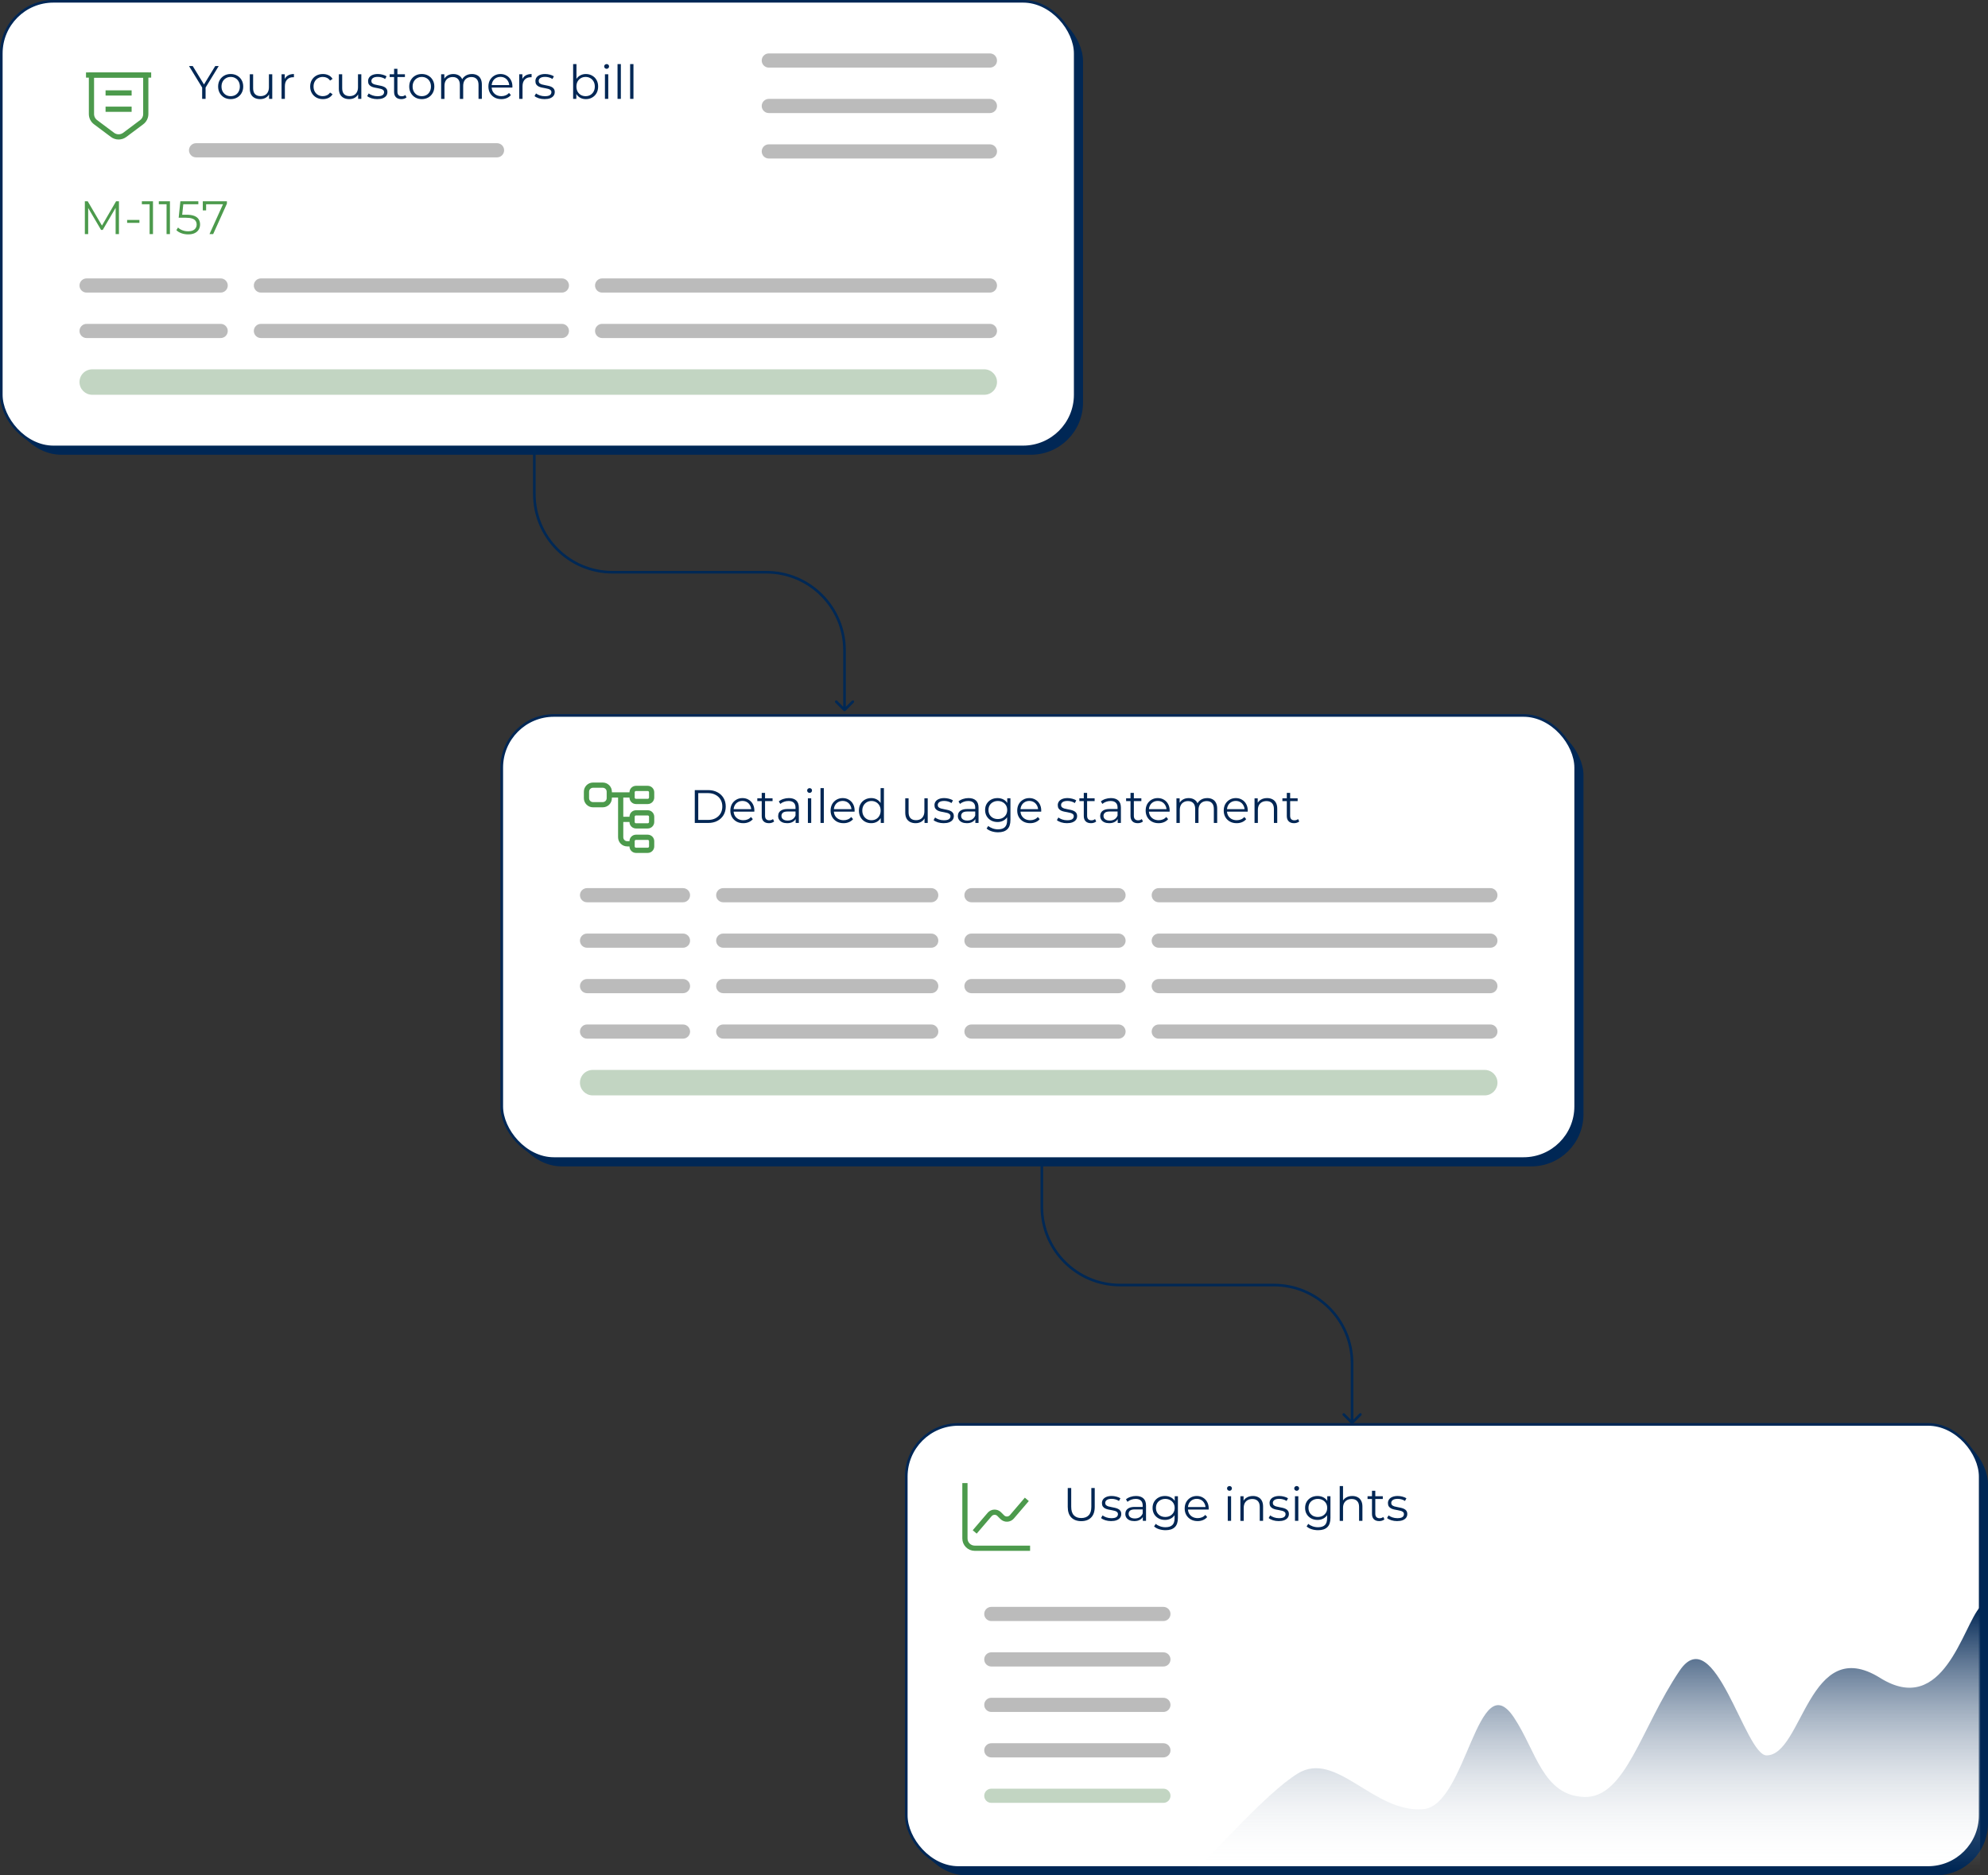 <svg id="Layer_2" xmlns="http://www.w3.org/2000/svg" xmlns:xlink="http://www.w3.org/1999/xlink" viewBox="0 0 762.693 719.5"><rect x="0" y="0" width="762.693" height="719.5" fill="#333333" stroke="none"/><defs><style>.cls-1{fill:url(#linear-gradient);}.cls-1,.cls-2,.cls-3,.cls-4,.cls-5,.cls-6,.cls-7{stroke-width:0px;}.cls-8{fill:#fff;stroke:#002755;}.cls-8,.cls-9{stroke-miterlimit:10;}.cls-9{fill:none;stroke:#4c9a4c;stroke-width:2px;}.cls-2{fill:#4c9a4c;}.cls-3{fill:#bbb;}.cls-4{fill:#c2d5c2;}.cls-5{fill:#002654;}.cls-6{fill:#002755;}.cls-7{fill:#002855;}</style><linearGradient id="linear-gradient" x1="609.145" y1="1537.586" x2="609.145" y2="1436.896" gradientTransform="translate(0 2154.086) scale(1 -1)" gradientUnits="userSpaceOnUse"><stop offset="0" stop-color="#002654"></stop><stop offset="1" stop-color="#fff" stop-opacity="0"></stop></linearGradient></defs><g id="Layer_1-2"><rect class="cls-6" x="3.5" y="3.5" width="412" height="170.965" rx="20" ry="20"></rect><rect class="cls-8" x=".5" y=".5" width="412" height="170.965" rx="20" ry="20"></rect><path class="cls-9" d="M35.088,28.784v14.963c0,1.225.575,2.387,1.563,3.125l6.512,4.875c1.388,1.037,3.3,1.037,4.688,0l6.512-4.875c.988-.738,1.563-1.9,1.563-3.125v-14.963h-20.838Z"></path><path class="cls-9" d="M33,28.784h25"></path><path class="cls-9" d="M40.5,35.659h10"></path><path class="cls-9" d="M40.5,41.909h10"></path><path class="cls-6" d="M77.558,37.939v-4.68l.306.828-5.346-8.748h1.422l4.698,7.686h-.756l4.698-7.686h1.332l-5.346,8.748.306-.828v4.68h-1.314ZM88.488,38.029c-.912,0-1.734-.204-2.466-.612-.72-.42-1.29-.99-1.71-1.71-.42-.732-.63-1.566-.63-2.502,0-.948.21-1.782.63-2.502.42-.72.99-1.284,1.71-1.692.72-.408,1.542-.612,2.466-.612.936,0,1.764.204,2.484.612.732.408,1.302.972,1.71,1.692.42.72.63,1.554.63,2.502,0,.936-.21,1.77-.63,2.502-.408.72-.978,1.29-1.71,1.71-.732.408-1.56.612-2.484.612ZM88.488,36.895c.684,0,1.29-.15,1.818-.45.528-.312.942-.744,1.242-1.296.312-.564.468-1.212.468-1.944,0-.744-.156-1.392-.468-1.944-.3-.552-.714-.978-1.242-1.278-.528-.312-1.128-.468-1.8-.468s-1.272.156-1.8.468c-.528.3-.948.726-1.26,1.278s-.468,1.2-.468,1.944c0,.732.156,1.38.468,1.944.312.552.732.984,1.26,1.296.528.3,1.122.45,1.782.45ZM99.827,38.029c-.804,0-1.506-.15-2.106-.45-.6-.3-1.068-.75-1.404-1.35-.324-.6-.486-1.35-.486-2.25v-5.49h1.278v5.346c0,1.008.246,1.77.738,2.286.504.504,1.206.756,2.106.756.66,0,1.23-.132,1.71-.396.492-.276.864-.672,1.116-1.188.264-.516.396-1.134.396-1.854v-4.95h1.278v9.45h-1.224v-2.592l.198.468c-.3.696-.768,1.242-1.404,1.638-.624.384-1.356.576-2.196.576ZM108.015,37.939v-9.45h1.224v2.574l-.126-.45c.264-.72.708-1.266,1.332-1.638.624-.384,1.398-.576,2.322-.576v1.242h-.144c-.048-.012-.096-.018-.144-.018-.996,0-1.776.306-2.34.918-.564.6-.846,1.458-.846,2.574v4.824h-1.278ZM123.874,38.029c-.936,0-1.776-.204-2.52-.612-.732-.42-1.308-.99-1.728-1.71-.42-.732-.63-1.566-.63-2.502,0-.948.21-1.782.63-2.502s.996-1.284,1.728-1.692c.744-.408,1.584-.612,2.52-.612.804,0,1.53.156,2.178.468.648.312,1.158.78,1.53,1.404l-.954.648c-.324-.48-.726-.834-1.206-1.062-.48-.228-1.002-.342-1.566-.342-.672,0-1.278.156-1.818.468-.54.3-.966.726-1.278,1.278s-.468,1.2-.468,1.944.156,1.392.468,1.944.738.984,1.278,1.296c.54.3,1.146.45,1.818.45.564,0,1.086-.114,1.566-.342.48-.228.882-.576,1.206-1.044l.954.648c-.372.612-.882,1.08-1.53,1.404-.648.312-1.374.468-2.178.468ZM133.999,38.029c-.804,0-1.506-.15-2.106-.45-.6-.3-1.068-.75-1.404-1.35-.324-.6-.486-1.35-.486-2.25v-5.49h1.278v5.346c0,1.008.246,1.77.738,2.286.504.504,1.206.756,2.106.756.66,0,1.23-.132,1.71-.396.492-.276.864-.672,1.116-1.188.264-.516.396-1.134.396-1.854v-4.95h1.278v9.45h-1.224v-2.592l.198.468c-.3.696-.768,1.242-1.404,1.638-.624.384-1.356.576-2.196.576ZM144.724,38.029c-.78,0-1.518-.108-2.214-.324-.696-.228-1.242-.51-1.638-.846l.576-1.008c.384.288.876.54,1.476.756.6.204,1.23.306,1.89.306.9,0,1.548-.138,1.944-.414.396-.288.594-.666.594-1.134,0-.348-.114-.618-.342-.81-.216-.204-.504-.354-.864-.45-.36-.108-.762-.198-1.206-.27-.444-.072-.888-.156-1.332-.252-.432-.096-.828-.234-1.188-.414-.36-.192-.654-.45-.882-.774-.216-.324-.324-.756-.324-1.296,0-.516.144-.978.432-1.386.288-.408.708-.726,1.26-.954.564-.24,1.248-.36,2.052-.36.612,0,1.224.084,1.836.252.612.156,1.116.366,1.512.63l-.558,1.026c-.42-.288-.87-.492-1.35-.612-.48-.132-.96-.198-1.44-.198-.852,0-1.482.15-1.89.45-.396.288-.594.66-.594,1.116,0,.36.108.642.324.846.228.204.522.366.882.486.372.108.774.198,1.206.27.444.072.882.162,1.314.27.444.096.846.234,1.206.414.372.168.666.414.882.738.228.312.342.726.342,1.242,0,.552-.156,1.032-.468,1.44-.3.396-.744.708-1.332.936-.576.216-1.278.324-2.106.324ZM153.964,38.029c-.888,0-1.572-.24-2.052-.72-.48-.48-.72-1.158-.72-2.034v-8.874h1.278v8.802c0,.552.138.978.414,1.278.288.3.696.45,1.224.45.564,0,1.032-.162,1.404-.486l.45.918c-.252.228-.558.396-.918.504-.348.108-.708.162-1.08.162ZM149.5,29.551v-1.062h5.85v1.062h-5.85ZM161.806,38.029c-.912,0-1.734-.204-2.466-.612-.72-.42-1.29-.99-1.71-1.71-.42-.732-.63-1.566-.63-2.502,0-.948.21-1.782.63-2.502.42-.72.99-1.284,1.71-1.692.72-.408,1.542-.612,2.466-.612.936,0,1.764.204,2.484.612.732.408,1.302.972,1.71,1.692.42.72.63,1.554.63,2.502,0,.936-.21,1.77-.63,2.502-.408.72-.978,1.29-1.71,1.71-.732.408-1.56.612-2.484.612ZM161.806,36.895c.684,0,1.29-.15,1.818-.45.528-.312.942-.744,1.242-1.296.312-.564.468-1.212.468-1.944,0-.744-.156-1.392-.468-1.944-.3-.552-.714-.978-1.242-1.278-.528-.312-1.128-.468-1.8-.468s-1.272.156-1.8.468c-.528.3-.948.726-1.26,1.278s-.468,1.2-.468,1.944c0,.732.156,1.38.468,1.944.312.552.732.984,1.26,1.296.528.3,1.122.45,1.782.45ZM181.047,28.399c.768,0,1.434.15,1.998.45.576.288,1.02.732,1.332,1.332.324.6.486,1.356.486,2.268v5.49h-1.278v-5.364c0-.996-.24-1.746-.72-2.25-.468-.516-1.134-.774-1.998-.774-.648,0-1.212.138-1.692.414-.468.264-.834.654-1.098,1.17-.252.504-.378,1.116-.378,1.836v4.968h-1.278v-5.364c0-.996-.24-1.746-.72-2.25-.48-.516-1.152-.774-2.016-.774-.636,0-1.194.138-1.674.414-.48.264-.852.654-1.116,1.17-.252.504-.378,1.116-.378,1.836v4.968h-1.278v-9.45h1.224v2.556l-.198-.45c.288-.684.75-1.218,1.386-1.602.648-.396,1.41-.594,2.286-.594.924,0,1.71.234,2.358.702.648.456,1.068,1.146,1.26,2.07l-.504-.198c.276-.768.762-1.386,1.458-1.854.708-.48,1.554-.72,2.538-.72ZM192.343,38.029c-.984,0-1.848-.204-2.592-.612-.744-.42-1.326-.99-1.746-1.71-.42-.732-.63-1.566-.63-2.502s.198-1.764.594-2.484c.408-.72.96-1.284,1.656-1.692.708-.42,1.5-.63,2.376-.63.888,0,1.674.204,2.358.612.696.396,1.242.96,1.638,1.692.396.72.594,1.554.594,2.502,0,.06-.006.126-.018.198v.198h-8.226v-.954h7.542l-.504.378c0-.684-.15-1.29-.45-1.818-.288-.54-.684-.96-1.188-1.26-.504-.3-1.086-.45-1.746-.45-.648,0-1.23.15-1.746.45-.516.3-.918.72-1.206,1.26-.288.54-.432,1.158-.432,1.854v.198c0,.72.156,1.356.468,1.908.324.54.768.966,1.332,1.278.576.3,1.23.45,1.962.45.576,0,1.11-.102,1.602-.306.504-.204.936-.516,1.296-.936l.72.828c-.42.504-.948.888-1.584,1.152-.624.264-1.314.396-2.07.396ZM199.192,37.939v-9.45h1.224v2.574l-.126-.45c.264-.72.708-1.266,1.332-1.638.624-.384,1.398-.576,2.322-.576v1.242h-.144c-.048-.012-.096-.018-.144-.018-.996,0-1.776.306-2.34.918-.564.6-.846,1.458-.846,2.574v4.824h-1.278ZM208.92,38.029c-.78,0-1.518-.108-2.214-.324-.696-.228-1.242-.51-1.638-.846l.576-1.008c.384.288.876.54,1.476.756.6.204,1.23.306,1.89.306.9,0,1.548-.138,1.944-.414.396-.288.594-.666.594-1.134,0-.348-.114-.618-.342-.81-.216-.204-.504-.354-.864-.45-.36-.108-.762-.198-1.206-.27-.444-.072-.888-.156-1.332-.252-.432-.096-.828-.234-1.188-.414-.36-.192-.654-.45-.882-.774-.216-.324-.324-.756-.324-1.296,0-.516.144-.978.432-1.386.288-.408.708-.726,1.26-.954.564-.24,1.248-.36,2.052-.36.612,0,1.224.084,1.836.252.612.156,1.116.366,1.512.63l-.558,1.026c-.42-.288-.87-.492-1.35-.612-.48-.132-.96-.198-1.44-.198-.852,0-1.482.15-1.89.45-.396.288-.594.66-.594,1.116,0,.36.108.642.324.846.228.204.522.366.882.486.372.108.774.198,1.206.27.444.072.882.162,1.314.27.444.096.846.234,1.206.414.372.168.666.414.882.738.228.312.342.726.342,1.242,0,.552-.156,1.032-.468,1.44-.3.396-.744.708-1.332.936-.576.216-1.278.324-2.106.324ZM224.76,38.029c-.828,0-1.572-.186-2.232-.558-.66-.384-1.182-.936-1.566-1.656-.384-.72-.576-1.59-.576-2.61,0-1.032.192-1.902.576-2.61.396-.72.924-1.266,1.584-1.638.66-.372,1.398-.558,2.214-.558.9,0,1.704.204,2.412.612.72.396,1.284.954,1.692,1.674.408.72.612,1.56.612,2.52,0,.948-.204,1.788-.612,2.52-.408.72-.972,1.284-1.692,1.692-.708.408-1.512.612-2.412.612ZM219.882,37.939v-13.356h1.278v6.696l-.18,1.908.126,1.908v2.844h-1.224ZM224.67,36.895c.672,0,1.272-.15,1.8-.45.528-.312.948-.744,1.26-1.296.312-.564.468-1.212.468-1.944,0-.744-.156-1.392-.468-1.944s-.732-.978-1.26-1.278c-.528-.312-1.128-.468-1.8-.468s-1.278.156-1.818.468c-.528.3-.948.726-1.26,1.278-.3.552-.45,1.2-.45,1.944,0,.732.15,1.38.45,1.944.312.552.732.984,1.26,1.296.54.3,1.146.45,1.818.45ZM232.081,37.939v-9.45h1.278v9.45h-1.278ZM232.729,26.401c-.264,0-.486-.09-.666-.27-.18-.18-.27-.396-.27-.648s.09-.462.27-.63c.18-.18.402-.27.666-.27.264,0,.486.084.666.252s.27.378.27.63c0,.264-.09.486-.27.666-.168.18-.39.27-.666.27ZM236.915,37.939v-13.356h1.278v13.356h-1.278ZM241.749,37.939v-13.356h1.278v13.356h-1.278Z"></path><path class="cls-3" d="M75.22,54.939h115.466c1.502,0,2.72,1.218,2.72,2.72h0c0,1.502-1.218,2.72-2.72,2.72h-115.466c-1.502,0-2.72-1.218-2.72-2.72h0c0-1.502,1.218-2.72,2.72-2.72Z"></path><path class="cls-3" d="M294.954,20.5h84.827c1.502,0,2.72,1.218,2.72,2.72h0c0,1.502-1.218,2.72-2.72,2.72h-84.827c-1.502,0-2.72-1.218-2.72-2.72h0c0-1.502,1.218-2.72,2.72-2.72Z"></path><path class="cls-3" d="M294.954,37.939h84.827c1.502,0,2.72,1.218,2.72,2.72h0c0,1.502-1.218,2.72-2.72,2.72h-84.827c-1.502,0-2.72-1.218-2.72-2.72h0c0-1.502,1.218-2.72,2.72-2.72Z"></path><path class="cls-3" d="M294.954,55.379h84.827c1.502,0,2.72,1.218,2.72,2.72h0c0,1.502-1.218,2.72-2.72,2.72h-84.827c-1.502,0-2.72-1.218-2.72-2.72h0c0-1.502,1.218-2.72,2.72-2.72Z"></path><path class="cls-2" d="M32.552,89.818v-12.6h1.098l5.76,9.828h-.576l5.706-9.828h1.098v12.6h-1.278v-10.602h.306l-5.256,9h-.63l-5.292-9h.342v10.602h-1.278ZM48.772,85.498v-1.116h4.716v1.116h-4.716ZM57.398,89.818v-12.06l.576.612h-3.546v-1.152h4.266v12.6h-1.296ZM63.902,89.818v-12.06l.576.612h-3.546v-1.152h4.266v12.6h-1.296ZM72.188,89.926c-.9,0-1.758-.144-2.574-.432-.816-.3-1.464-.696-1.944-1.188l.63-1.026c.396.42.936.768,1.62,1.044.696.276,1.446.414,2.25.414,1.068,0,1.878-.234,2.43-.702.564-.48.846-1.104.846-1.872,0-.54-.132-1.002-.396-1.386-.252-.396-.684-.702-1.296-.918-.612-.216-1.452-.324-2.52-.324h-2.682l.648-6.318h6.894v1.152h-6.372l.666-.63-.558,5.292-.666-.648h2.358c1.272,0,2.292.156,3.06.468.768.312,1.32.75,1.656,1.314.348.552.522,1.2.522,1.944,0,.708-.168,1.356-.504,1.944-.336.576-.84,1.032-1.512,1.368s-1.524.504-2.556.504ZM80.373,89.818l5.436-12.024.396.576h-7.794l.666-.63v2.988h-1.278v-3.51h9.252v.918l-5.274,11.682h-1.404Z"></path><path class="cls-3" d="M33.22,106.818h51.439c1.502,0,2.72,1.218,2.72,2.72h0c0,1.502-1.218,2.72-2.72,2.72h-51.439c-1.502,0-2.72-1.218-2.72-2.72h0c0-1.502,1.218-2.72,2.72-2.72Z"></path><path class="cls-3" d="M33.22,124.258h51.439c1.502,0,2.72,1.218,2.72,2.72h0c0,1.502-1.218,2.72-2.72,2.72h-51.439c-1.502,0-2.72-1.218-2.72-2.72h0c0-1.502,1.218-2.72,2.72-2.72Z"></path><path class="cls-3" d="M100.099,106.818h115.466c1.502,0,2.72,1.218,2.72,2.72h0c0,1.502-1.218,2.72-2.72,2.72h-115.466c-1.502,0-2.72-1.218-2.72-2.72h0c0-1.502,1.218-2.72,2.72-2.72Z"></path><path class="cls-3" d="M100.099,124.258h115.466c1.502,0,2.72,1.218,2.72,2.72h0c0,1.502-1.218,2.72-2.72,2.72h-115.466c-1.502,0-2.72-1.218-2.72-2.72h0c0-1.502,1.218-2.72,2.72-2.72Z"></path><path class="cls-3" d="M231.004,106.818h148.777c1.502,0,2.72,1.218,2.72,2.72h0c0,1.502-1.218,2.72-2.72,2.72h-148.777c-1.502,0-2.72-1.218-2.72-2.72h0c0-1.502,1.218-2.72,2.72-2.72Z"></path><path class="cls-3" d="M231.004,124.258h148.777c1.502,0,2.72,1.218,2.72,2.72h0c0,1.502-1.218,2.72-2.72,2.72h-148.777c-1.502,0-2.72-1.218-2.72-2.72h0c0-1.502,1.218-2.72,2.72-2.72Z"></path><path class="cls-4" d="M35.384,141.697h342.232c2.697,0,4.884,2.187,4.884,4.884h0c0,2.697-2.187,4.884-4.884,4.884H35.384c-2.697,0-4.884-2.187-4.884-4.884h0c0-2.697,2.187-4.884,4.884-4.884Z"></path><rect class="cls-6" x="195.5" y="277.5" width="412" height="170" rx="20" ry="20"></rect><rect class="cls-8" x="192.5" y="274.5" width="412" height="170" rx="20" ry="20"></rect><path class="cls-9" d="M231.25,308.737h-3.75c-1.375,0-2.5-1.125-2.5-2.5v-2.5c0-1.375,1.125-2.5,2.5-2.5h3.75c1.375,0,2.5,1.125,2.5,2.5v2.5c0,1.375-1.125,2.5-2.5,2.5Z"></path><path class="cls-9" d="M248.5,307.487h-4.5c-.825,0-1.5-.675-1.5-1.5v-2c0-.825.675-1.5,1.5-1.5h4.5c.825,0,1.5.675,1.5,1.5v2c0,.825-.675,1.5-1.5,1.5Z"></path><path class="cls-9" d="M248.5,316.862h-4.5c-.825,0-1.5-.675-1.5-1.5v-2c0-.825.675-1.5,1.5-1.5h4.5c.825,0,1.5.675,1.5,1.5v2c0,.825-.675,1.5-1.5,1.5Z"></path><path class="cls-9" d="M233.75,304.987h8.75"></path><path class="cls-9" d="M238.125,304.987v16.25c0,1.375,1.125,2.5,2.5,2.5h1.875"></path><path class="cls-9" d="M238.125,314.362h4.375"></path><path class="cls-9" d="M248.5,326.237h-4.5c-.825,0-1.5-.675-1.5-1.5v-2c0-.825.675-1.5,1.5-1.5h4.5c.825,0,1.5.675,1.5,1.5v2c0,.825-.675,1.5-1.5,1.5Z"></path><path class="cls-5" d="M266.552,315.737v-12.6h5.13c1.344,0,2.52.27,3.528.81,1.02.528,1.812,1.266,2.376,2.214.564.948.846,2.04.846,3.276,0,1.236-.282,2.328-.846,3.276-.564.948-1.356,1.692-2.376,2.232-1.008.528-2.184.792-3.528.792h-5.13ZM267.884,314.585h3.726c1.116,0,2.082-.216,2.898-.648.828-.444,1.47-1.05,1.926-1.818.456-.78.684-1.674.684-2.682,0-1.02-.228-1.914-.684-2.682s-1.098-1.368-1.926-1.8c-.816-.444-1.782-.666-2.898-.666h-3.726v10.296ZM285.167,315.827c-.984,0-1.848-.204-2.592-.612-.744-.42-1.326-.99-1.746-1.71-.42-.732-.63-1.566-.63-2.502s.198-1.764.594-2.484c.408-.72.96-1.284,1.656-1.692.708-.42,1.5-.63,2.376-.63.888,0,1.674.204,2.358.612.696.396,1.242.96,1.638,1.692.396.72.594,1.554.594,2.502,0,.06-.006.126-.018.198v.198h-8.226v-.954h7.542l-.504.378c0-.684-.15-1.29-.45-1.818-.288-.54-.684-.96-1.188-1.26-.504-.3-1.086-.45-1.746-.45-.648,0-1.23.15-1.746.45-.516.3-.918.72-1.206,1.26-.288.54-.432,1.158-.432,1.854v.198c0,.72.156,1.356.468,1.908.324.54.768.966,1.332,1.278.576.3,1.23.45,1.962.45.576,0,1.11-.102,1.602-.306.504-.204.936-.516,1.296-.936l.72.828c-.42.504-.948.888-1.584,1.152-.624.264-1.314.396-2.07.396ZM295.005,315.827c-.888,0-1.572-.24-2.052-.72-.48-.48-.72-1.158-.72-2.034v-8.874h1.278v8.802c0,.552.138.978.414,1.278.288.3.696.45,1.224.45.564,0,1.032-.162,1.404-.486l.45.918c-.252.228-.558.396-.918.504-.348.108-.708.162-1.08.162ZM290.541,307.349v-1.062h5.85v1.062h-5.85ZM305.251,315.737v-2.088l-.054-.342v-3.492c0-.804-.228-1.422-.684-1.854-.444-.432-1.11-.648-1.998-.648-.612,0-1.194.102-1.746.306-.552.204-1.02.474-1.404.81l-.576-.954c.48-.408,1.056-.72,1.728-.936.672-.228,1.38-.342,2.124-.342,1.224,0,2.166.306,2.826.918.672.6,1.008,1.518,1.008,2.754v5.868h-1.224ZM301.993,315.827c-.708,0-1.326-.114-1.854-.342-.516-.24-.912-.564-1.188-.972-.276-.42-.414-.9-.414-1.44,0-.492.114-.936.342-1.332.24-.408.624-.732,1.152-.972.54-.252,1.26-.378,2.16-.378h3.258v.954h-3.222c-.912,0-1.548.162-1.908.486-.348.324-.522.726-.522,1.206,0,.54.21.972.63,1.296.42.324,1.008.486,1.764.486.72,0,1.338-.162,1.854-.486.528-.336.912-.816,1.152-1.44l.288.882c-.24.624-.66,1.122-1.26,1.494-.588.372-1.332.558-2.232.558ZM309.946,315.737v-9.45h1.278v9.45h-1.278ZM310.594,304.199c-.264,0-.486-.09-.666-.27-.18-.18-.27-.396-.27-.648,0-.252.09-.462.27-.63.18-.18.402-.27.666-.27.264,0,.486.084.666.252s.27.378.27.63c0,.264-.09.486-.27.666-.168.18-.39.27-.666.27ZM314.78,315.737v-13.356h1.278v13.356h-1.278ZM323.628,315.827c-.984,0-1.848-.204-2.592-.612-.744-.42-1.326-.99-1.746-1.71-.42-.732-.63-1.566-.63-2.502s.198-1.764.594-2.484c.408-.72.96-1.284,1.656-1.692.708-.42,1.5-.63,2.376-.63.888,0,1.674.204,2.358.612.696.396,1.242.96,1.638,1.692.396.72.594,1.554.594,2.502,0,.06-.006.126-.018.198v.198h-8.226v-.954h7.542l-.504.378c0-.684-.15-1.29-.45-1.818-.288-.54-.684-.96-1.188-1.26-.504-.3-1.086-.45-1.746-.45-.648,0-1.23.15-1.746.45-.516.3-.918.72-1.206,1.26-.288.54-.432,1.158-.432,1.854v.198c0,.72.156,1.356.468,1.908.324.54.768.966,1.332,1.278.576.3,1.23.45,1.962.45.576,0,1.11-.102,1.602-.306.504-.204.936-.516,1.296-.936l.72.828c-.42.504-.948.888-1.584,1.152-.624.264-1.314.396-2.07.396ZM334.239,315.827c-.9,0-1.71-.204-2.43-.612-.708-.408-1.266-.972-1.674-1.692-.408-.732-.612-1.572-.612-2.52,0-.96.204-1.8.612-2.52.408-.72.966-1.278,1.674-1.674.72-.408,1.53-.612,2.43-.612.828,0,1.566.186,2.214.558.66.372,1.182.918,1.566,1.638.396.708.594,1.578.594,2.61,0,1.02-.192,1.89-.576,2.61-.384.72-.906,1.272-1.566,1.656-.648.372-1.392.558-2.232.558ZM334.329,314.693c.672,0,1.272-.15,1.8-.45.54-.312.96-.744,1.26-1.296.312-.564.468-1.212.468-1.944,0-.744-.156-1.392-.468-1.944-.3-.552-.72-.978-1.26-1.278-.528-.312-1.128-.468-1.8-.468-.66,0-1.254.156-1.782.468-.528.3-.948.726-1.26,1.278-.312.552-.468,1.2-.468,1.944,0,.732.156,1.38.468,1.944.312.552.732.984,1.26,1.296.528.3,1.122.45,1.782.45ZM337.893,315.737v-2.844l.126-1.908-.18-1.908v-6.696h1.278v13.356h-1.224ZM351.294,315.827c-.804,0-1.506-.15-2.106-.45-.6-.3-1.068-.75-1.404-1.35-.324-.6-.486-1.35-.486-2.25v-5.49h1.278v5.346c0,1.008.246,1.77.738,2.286.504.504,1.206.756,2.106.756.66,0,1.23-.132,1.71-.396.492-.276.864-.672,1.116-1.188.264-.516.396-1.134.396-1.854v-4.95h1.278v9.45h-1.224v-2.592l.198.468c-.3.696-.768,1.242-1.404,1.638-.624.384-1.356.576-2.196.576ZM362.019,315.827c-.78,0-1.518-.108-2.214-.324-.696-.228-1.242-.51-1.638-.846l.576-1.008c.384.288.876.54,1.476.756.6.204,1.23.306,1.89.306.9,0,1.548-.138,1.944-.414.396-.288.594-.666.594-1.134,0-.348-.114-.618-.342-.81-.216-.204-.504-.354-.864-.45-.36-.108-.762-.198-1.206-.27-.444-.072-.888-.156-1.332-.252-.432-.096-.828-.234-1.188-.414-.36-.192-.654-.45-.882-.774-.216-.324-.324-.756-.324-1.296,0-.516.144-.978.432-1.386.288-.408.708-.726,1.26-.954.564-.24,1.248-.36,2.052-.36.612,0,1.224.084,1.836.252.612.156,1.116.366,1.512.63l-.558,1.026c-.42-.288-.87-.492-1.35-.612-.48-.132-.96-.198-1.44-.198-.852,0-1.482.15-1.89.45-.396.288-.594.66-.594,1.116,0,.36.108.642.324.846.228.204.522.366.882.486.372.108.774.198,1.206.27.444.072.882.162,1.314.27.444.096.846.234,1.206.414.372.168.666.414.882.738.228.312.342.726.342,1.242,0,.552-.156,1.032-.468,1.44-.3.396-.744.708-1.332.936-.576.216-1.278.324-2.106.324ZM374.192,315.737v-2.088l-.054-.342v-3.492c0-.804-.228-1.422-.684-1.854-.444-.432-1.11-.648-1.998-.648-.612,0-1.194.102-1.746.306-.552.204-1.02.474-1.404.81l-.576-.954c.48-.408,1.056-.72,1.728-.936.672-.228,1.38-.342,2.124-.342,1.224,0,2.166.306,2.826.918.672.6,1.008,1.518,1.008,2.754v5.868h-1.224ZM370.934,315.827c-.708,0-1.326-.114-1.854-.342-.516-.24-.912-.564-1.188-.972-.276-.42-.414-.9-.414-1.44,0-.492.114-.936.342-1.332.24-.408.624-.732,1.152-.972.54-.252,1.26-.378,2.16-.378h3.258v.954h-3.222c-.912,0-1.548.162-1.908.486-.348.324-.522.726-.522,1.206,0,.54.21.972.63,1.296.42.324,1.008.486,1.764.486.72,0,1.338-.162,1.854-.486.528-.336.912-.816,1.152-1.44l.288.882c-.24.624-.66,1.122-1.26,1.494-.588.372-1.332.558-2.232.558ZM382.92,319.319c-.864,0-1.692-.126-2.484-.378-.792-.252-1.434-.612-1.926-1.08l.648-.972c.444.396.99.708,1.638.936.66.24,1.356.36,2.088.36,1.2,0,2.082-.282,2.646-.846.564-.552.846-1.416.846-2.592v-2.358l.18-1.62-.126-1.62v-2.862h1.224v8.298c0,1.632-.402,2.826-1.206,3.582-.792.768-1.968,1.152-3.528,1.152ZM382.686,315.377c-.9,0-1.71-.192-2.43-.576-.72-.396-1.29-.942-1.71-1.638-.408-.696-.612-1.494-.612-2.394,0-.9.204-1.692.612-2.376.42-.696.99-1.236,1.71-1.62.72-.384,1.53-.576,2.43-.576.84,0,1.596.174,2.268.522s1.206.864,1.602,1.548.594,1.518.594,2.502c0,.984-.198,1.818-.594,2.502s-.93,1.206-1.602,1.566c-.672.36-1.428.54-2.268.54ZM382.812,314.243c.696,0,1.314-.144,1.854-.432.54-.3.966-.708,1.278-1.224.312-.528.468-1.134.468-1.818,0-.684-.156-1.284-.468-1.8s-.738-.918-1.278-1.206c-.54-.3-1.158-.45-1.854-.45-.684,0-1.302.15-1.854.45-.54.288-.966.69-1.278,1.206-.3.516-.45,1.116-.45,1.8,0,.684.15,1.29.45,1.818.312.516.738.924,1.278,1.224.552.288,1.17.432,1.854.432ZM395.22,315.827c-.98,0-1.84-.204-2.59-.612-.742-.42-1.324-.99-1.744-1.71-.42-.732-.63-1.566-.63-2.502s.198-1.764.594-2.484c.408-.72.96-1.284,1.66-1.692.7-.42,1.5-.63,2.37-.63.89,0,1.68.204,2.36.612.7.396,1.24.96,1.64,1.692.39.72.59,1.554.59,2.502,0,.06,0,.126-.02.198v.198h-8.222v-.954h7.542l-.5.378c0-.684-.15-1.29-.45-1.818-.29-.54-.69-.96-1.19-1.26-.51-.3-1.09-.45-1.75-.45-.65,0-1.23.15-1.74.45-.52.3-.92.72-1.21,1.26-.288.54-.432,1.158-.432,1.854v.198c0,.72.156,1.356.468,1.908.324.54.764.966,1.334,1.278.57.3,1.23.45,1.96.45.58,0,1.11-.102,1.6-.306.51-.204.94-.516,1.3-.936l.72.828c-.42.504-.95.888-1.59,1.152-.62.264-1.31.396-2.07.396ZM409.32,315.827c-.78,0-1.52-.108-2.21-.324-.7-.228-1.24-.51-1.64-.846l.58-1.008c.38.288.87.54,1.47.756.6.204,1.23.306,1.89.306.9,0,1.55-.138,1.95-.414.39-.288.59-.666.59-1.134,0-.348-.11-.618-.34-.81-.22-.204-.51-.354-.87-.45-.36-.108-.76-.198-1.2-.27-.45-.072-.89-.156-1.33-.252-.44-.096-.83-.234-1.19-.414-.36-.192-.66-.45-.88-.774-.22-.324-.33-.756-.33-1.296,0-.516.15-.978.43-1.386.29-.408.71-.726,1.26-.954.57-.24,1.25-.36,2.06-.36.61,0,1.22.084,1.83.252.61.156,1.12.366,1.51.63l-.55,1.026c-.42-.288-.87-.492-1.35-.612-.48-.132-.96-.198-1.44-.198-.86,0-1.49.15-1.89.45-.4.288-.6.66-.6,1.116,0,.36.11.642.33.846.22.204.52.366.88.486.37.108.77.198,1.2.27.45.072.89.162,1.32.27.44.096.84.234,1.2.414.38.168.67.414.89.738.22.312.34.726.34,1.242,0,.552-.16,1.032-.47,1.44-.3.396-.74.708-1.33.936-.58.216-1.28.324-2.11.324ZM418.56,315.827c-.89,0-1.57-.24-2.05-.72-.48-.48-.72-1.158-.72-2.034v-8.874h1.28v8.802c0,.552.14.978.41,1.278.29.3.7.45,1.23.45.56,0,1.03-.162,1.4-.486l.45.918c-.25.228-.56.396-.92.504-.35.108-.71.162-1.08.162ZM414.1,307.349v-1.062h5.85v1.062h-5.85ZM428.81,315.737v-2.088l-.06-.342v-3.492c0-.804-.22-1.422-.68-1.854-.44-.432-1.11-.648-2-.648-.61,0-1.19.102-1.74.306-.56.204-1.02.474-1.41.81l-.57-.954c.48-.408,1.05-.72,1.72-.936.68-.228,1.38-.342,2.13-.342,1.22,0,2.16.306,2.82.918.68.6,1.01,1.518,1.01,2.754v5.868h-1.22ZM425.55,315.827c-.71,0-1.33-.114-1.85-.342-.52-.24-.92-.564-1.19-.972-.28-.42-.42-.9-.42-1.44,0-.492.12-.936.35-1.332.24-.408.62-.732,1.15-.972.54-.252,1.26-.378,2.16-.378h3.26v.954h-3.23c-.91,0-1.54.162-1.9.486-.35.324-.53.726-.53,1.206,0,.54.21.972.63,1.296s1.01.486,1.77.486c.72,0,1.34-.162,1.85-.486.53-.336.91-.816,1.15-1.44l.29.882c-.24.624-.66,1.122-1.26,1.494-.59.372-1.33.558-2.23.558ZM436.49,315.827c-.89,0-1.57-.24-2.05-.72-.48-.48-.72-1.158-.72-2.034v-8.874h1.28v8.802c0,.552.13.978.41,1.278.29.3.7.45,1.22.45.57,0,1.04-.162,1.41-.486l.45.918c-.25.228-.56.396-.92.504-.35.108-.71.162-1.08.162ZM432.03,307.349v-1.062h5.85v1.062h-5.85ZM444.5,315.827c-.99,0-1.85-.204-2.6-.612-.74-.42-1.32-.99-1.74-1.71-.42-.732-.63-1.566-.63-2.502s.2-1.764.59-2.484c.41-.72.96-1.284,1.66-1.692.71-.42,1.5-.63,2.37-.63.89,0,1.68.204,2.36.612.7.396,1.24.96,1.64,1.692.4.72.59,1.554.59,2.502,0,.06,0,.126-.01.198v.198h-8.23v-.954h7.54l-.5.378c0-.684-.15-1.29-.45-1.818-.29-.54-.69-.96-1.19-1.26-.5-.3-1.09-.45-1.75-.45-.64,0-1.23.15-1.74.45-.52.3-.92.72-1.21,1.26s-.43,1.158-.43,1.854v.198c0,.72.16,1.356.47,1.908.32.54.77.966,1.33,1.278.58.3,1.23.45,1.96.45.58,0,1.11-.102,1.6-.306.51-.204.94-.516,1.3-.936l.72.828c-.42.504-.95.888-1.58,1.152s-1.32.396-2.07.396ZM463.15,306.197c.77,0,1.44.15,2,.45.58.288,1.02.732,1.33,1.332.33.6.49,1.356.49,2.268v5.49h-1.28v-5.364c0-.996-.24-1.746-.72-2.25-.47-.516-1.13-.774-2-.774-.65,0-1.21.138-1.69.414-.47.264-.83.654-1.1,1.17-.25.504-.38,1.116-.38,1.836v4.968h-1.27v-5.364c0-.996-.24-1.746-.72-2.25-.48-.516-1.16-.774-2.02-.774-.64,0-1.19.138-1.67.414-.48.264-.86.654-1.12,1.17-.25.504-.38,1.116-.38,1.836v4.968h-1.28v-9.45h1.23v2.556l-.2-.45c.29-.684.75-1.218,1.39-1.602.64-.396,1.41-.594,2.28-.594.93,0,1.71.234,2.36.702.65.456,1.07,1.146,1.26,2.07l-.5-.198c.27-.768.76-1.386,1.45-1.854.71-.48,1.56-.72,2.54-.72ZM474.45,315.827c-.99,0-1.85-.204-2.59-.612-.75-.42-1.33-.99-1.75-1.71-.42-.732-.63-1.566-.63-2.502s.2-1.764.59-2.484c.41-.72.96-1.284,1.66-1.692.71-.42,1.5-.63,2.38-.63s1.67.204,2.35.612c.7.396,1.25.96,1.64,1.692.4.72.6,1.554.6,2.502,0,.06-.01.126-.02.198v.198h-8.23v-.954h7.54l-.5.378c0-.684-.15-1.29-.45-1.818-.29-.54-.68-.96-1.19-1.26-.5-.3-1.08-.45-1.74-.45-.65,0-1.23.15-1.75.45-.52.3-.92.72-1.21,1.26-.28.54-.43,1.158-.43,1.854v.198c0,.72.16,1.356.47,1.908.32.54.77.966,1.33,1.278.58.3,1.23.45,1.96.45.58,0,1.11-.102,1.61-.306.5-.204.93-.516,1.29-.936l.72.828c-.42.504-.95.888-1.58,1.152s-1.32.396-2.07.396ZM486.12,306.197c.77,0,1.44.15,2.02.45.59.288,1.04.732,1.37,1.332.33.6.5,1.356.5,2.268v5.49h-1.28v-5.364c0-.996-.25-1.746-.75-2.25-.5-.516-1.19-.774-2.09-.774-.67,0-1.26.138-1.77.414-.49.264-.87.654-1.15,1.17-.26.504-.39,1.116-.39,1.836v4.968h-1.28v-9.45h1.22v2.592l-.2-.486c.3-.684.78-1.218,1.44-1.602.66-.396,1.45-.594,2.36-.594ZM496.45,315.827c-.89,0-1.57-.24-2.05-.72-.48-.48-.72-1.158-.72-2.034v-8.874h1.28v8.802c0,.552.13.978.41,1.278.29.3.7.45,1.22.45.57,0,1.04-.162,1.41-.486l.45.918c-.25.228-.56.396-.92.504-.35.108-.71.162-1.08.162ZM491.99,307.349v-1.062h5.85v1.062h-5.85Z"></path><path class="cls-3" d="M225.22,340.737h36.807c1.502,0,2.72,1.218,2.72,2.72h0c0,1.502-1.218,2.72-2.72,2.72h-36.807c-1.502,0-2.72-1.218-2.72-2.72h0c0-1.502,1.218-2.72,2.72-2.72Z"></path><path class="cls-3" d="M225.22,358.177h36.807c1.502,0,2.72,1.218,2.72,2.72h0c0,1.502-1.218,2.72-2.72,2.72h-36.807c-1.502,0-2.72-1.218-2.72-2.72h0c0-1.502,1.218-2.72,2.72-2.72Z"></path><path class="cls-3" d="M277.466,340.737h79.798c1.502,0,2.72,1.218,2.72,2.72h0c0,1.502-1.218,2.72-2.72,2.72h-79.798c-1.502,0-2.72-1.218-2.72-2.72h0c0-1.502,1.218-2.72,2.72-2.72Z"></path><path class="cls-3" d="M277.466,358.177h79.798c1.502,0,2.72,1.218,2.72,2.72h0c0,1.502-1.218,2.72-2.72,2.72h-79.798c-1.502,0-2.72-1.218-2.72-2.72h0c0-1.502,1.218-2.72,2.72-2.72Z"></path><path class="cls-3" d="M372.704,340.737h56.415c1.502,0,2.72,1.218,2.72,2.72h0c0,1.502-1.218,2.72-2.72,2.72h-56.415c-1.502,0-2.72-1.218-2.72-2.72h0c0-1.502,1.218-2.72,2.72-2.72Z"></path><path class="cls-3" d="M372.704,358.177h56.415c1.502,0,2.72,1.218,2.72,2.72h0c0,1.502-1.218,2.72-2.72,2.72h-56.415c-1.502,0-2.72-1.218-2.72-2.72h0c0-1.502,1.218-2.72,2.72-2.72Z"></path><path class="cls-3" d="M444.56,340.737h127.223c1.502,0,2.72,1.218,2.72,2.72h0c0,1.502-1.218,2.72-2.72,2.72h-127.223c-1.502,0-2.72-1.218-2.72-2.72h0c0-1.502,1.218-2.72,2.72-2.72Z"></path><path class="cls-3" d="M444.56,358.177h127.223c1.502,0,2.72,1.218,2.72,2.72h0c0,1.502-1.218,2.72-2.72,2.72h-127.223c-1.502,0-2.72-1.218-2.72-2.72h0c0-1.502,1.218-2.72,2.72-2.72Z"></path><path class="cls-3" d="M225.22,375.616h36.807c1.502,0,2.72,1.218,2.72,2.72h0c0,1.502-1.218,2.72-2.72,2.72h-36.807c-1.502,0-2.72-1.218-2.72-2.72h0c0-1.502,1.218-2.72,2.72-2.72Z"></path><path class="cls-3" d="M225.22,393.056h36.807c1.502,0,2.72,1.218,2.72,2.72h0c0,1.502-1.218,2.72-2.72,2.72h-36.807c-1.502,0-2.72-1.218-2.72-2.72h0c0-1.502,1.218-2.72,2.72-2.72Z"></path><path class="cls-3" d="M277.466,375.616h79.798c1.502,0,2.72,1.218,2.72,2.72h0c0,1.502-1.218,2.72-2.72,2.72h-79.798c-1.502,0-2.72-1.218-2.72-2.72h0c0-1.502,1.218-2.72,2.72-2.72Z"></path><path class="cls-3" d="M277.466,393.056h79.798c1.502,0,2.72,1.218,2.72,2.72h0c0,1.502-1.218,2.72-2.72,2.72h-79.798c-1.502,0-2.72-1.218-2.72-2.72h0c0-1.502,1.218-2.72,2.72-2.72Z"></path><path class="cls-3" d="M372.704,375.616h56.415c1.502,0,2.72,1.218,2.72,2.72h0c0,1.502-1.218,2.72-2.72,2.72h-56.415c-1.502,0-2.72-1.218-2.72-2.72h0c0-1.502,1.218-2.72,2.72-2.72Z"></path><path class="cls-3" d="M372.704,393.056h56.415c1.502,0,2.72,1.218,2.72,2.72h0c0,1.502-1.218,2.72-2.72,2.72h-56.415c-1.502,0-2.72-1.218-2.72-2.72h0c0-1.502,1.218-2.72,2.72-2.72Z"></path><path class="cls-3" d="M444.56,375.616h127.223c1.502,0,2.72,1.218,2.72,2.72h0c0,1.502-1.218,2.72-2.72,2.72h-127.223c-1.502,0-2.72-1.218-2.72-2.72h0c0-1.502,1.218-2.72,2.72-2.72Z"></path><path class="cls-3" d="M444.56,393.056h127.223c1.502,0,2.72,1.218,2.72,2.72h0c0,1.502-1.218,2.72-2.72,2.72h-127.223c-1.502,0-2.72-1.218-2.72-2.72h0c0-1.502,1.218-2.72,2.72-2.72Z"></path><path class="cls-4" d="M227.384,410.495h342.232c2.697,0,4.884,2.187,4.884,4.884h0c0,2.697-2.187,4.884-4.884,4.884H227.384c-2.697,0-4.884-2.187-4.884-4.884h0c0-2.697,2.187-4.884,4.884-4.884Z"></path><path class="cls-7" d="M324.354,272.745c-.196.195-.512.195-.707,0l-3.182-3.182c-.196-.195-.196-.512,0-.707.195-.195.511-.195.707,0l2.828,2.828,2.829-2.828c.195-.195.511-.195.707,0,.195.195.195.512,0,.707l-3.182,3.182ZM323.5,272.391v-22.847h1v22.847h-1ZM294,220.044h-59v-1h59v1ZM204.5,189.544v-17.877h1v17.877h-1ZM235,220.044c-16.845,0-30.5-13.655-30.5-30.5h1c0,16.292,13.207,29.5,29.5,29.5v1ZM323.5,249.544c0-16.293-13.207-29.5-29.5-29.5v-1c16.845,0,30.5,13.655,30.5,30.5h-1Z"></path><rect class="cls-6" x="350.693" y="549.5" width="412" height="170" rx="20" ry="20"></rect><rect class="cls-8" x="347.693" y="546.5" width="412" height="170" rx="20" ry="20"></rect><path class="cls-9" d="M370.193,569v21.25c0,2.075,1.675,3.75,3.75,3.75h21.247"></path><path class="cls-9" d="M373.943,587.75l5.737-6.7c.95-1.1,2.638-1.175,3.663-.138l1.187,1.188c1.025,1.025,2.713.962,3.663-.138l5.747-6.712"></path><path class="cls-5" d="M414.82,583.608c-1.61,0-2.87-.462-3.8-1.386-.92-.924-1.38-2.292-1.38-4.104v-7.218h1.33v7.164c0,1.488.33,2.586,1.01,3.294.67.708,1.62,1.062,2.84,1.062,1.24,0,2.19-.354,2.86-1.062.67-.708,1.01-1.806,1.01-3.294v-7.164h1.3v7.218c0,1.812-.47,3.18-1.39,4.104-.91.924-2.17,1.386-3.78,1.386ZM426.27,583.59c-.78,0-1.52-.108-2.22-.324-.69-.228-1.24-.51-1.63-.846l.57-1.008c.39.288.88.54,1.48.756.6.204,1.23.306,1.89.306.9,0,1.55-.138,1.94-.414.4-.288.6-.666.6-1.134,0-.348-.12-.618-.35-.81-.21-.204-.5-.354-.86-.45-.36-.108-.76-.198-1.21-.27-.44-.072-.88-.156-1.33-.252-.43-.096-.83-.234-1.19-.414-.36-.192-.65-.45-.88-.774-.21-.324-.32-.756-.32-1.296,0-.516.14-.978.43-1.386.29-.408.71-.726,1.26-.954.56-.24,1.25-.36,2.05-.36.61,0,1.23.084,1.84.252.61.156,1.11.366,1.51.63l-.56,1.026c-.42-.288-.87-.492-1.35-.612-.48-.132-.96-.198-1.44-.198-.85,0-1.48.15-1.89.45-.39.288-.59.66-.59,1.116,0,.36.11.642.32.846.23.204.52.366.88.486.38.108.78.198,1.21.27.44.072.88.162,1.31.27.45.096.85.234,1.21.414.37.168.67.414.88.738.23.312.34.726.34,1.242,0,.552-.15,1.032-.46,1.44-.3.396-.75.708-1.34.936-.57.216-1.27.324-2.1.324ZM438.44,583.5v-2.088l-.05-.342v-3.492c0-.804-.23-1.422-.69-1.854-.44-.432-1.11-.648-1.99-.648-.62,0-1.2.102-1.75.306-.55.204-1.02.474-1.4.81l-.58-.954c.48-.408,1.06-.72,1.73-.936.67-.228,1.38-.342,2.12-.342,1.23,0,2.17.306,2.83.918.67.6,1.01,1.518,1.01,2.754v5.868h-1.23ZM435.18,583.59c-.7,0-1.32-.114-1.85-.342-.52-.24-.91-.564-1.19-.972-.27-.42-.41-.9-.41-1.44,0-.492.11-.936.34-1.332.24-.408.62-.732,1.15-.972.54-.252,1.26-.378,2.16-.378h3.26v.954h-3.22c-.91,0-1.55.162-1.91.486-.35.324-.52.726-.52,1.206,0,.54.21.972.63,1.296.42.324,1.01.486,1.76.486.72,0,1.34-.162,1.86-.486.52-.336.91-.816,1.15-1.44l.29.882c-.24.624-.66,1.122-1.26,1.494-.59.372-1.34.558-2.24.558ZM447.17,587.082c-.87,0-1.69-.126-2.49-.378-.79-.252-1.43-.612-1.92-1.08l.65-.972c.44.396.99.708,1.63.936.66.24,1.36.36,2.09.36,1.2,0,2.08-.282,2.65-.846.56-.552.84-1.416.84-2.592v-2.358l.18-1.62-.12-1.62v-2.862h1.22v8.298c0,1.632-.4,2.826-1.2,3.582-.8.768-1.97,1.152-3.53,1.152ZM446.93,583.14c-.9,0-1.71-.192-2.43-.576-.72-.396-1.29-.942-1.71-1.638-.4-.696-.61-1.494-.61-2.394,0-.9.21-1.692.61-2.376.42-.696.99-1.236,1.71-1.62.72-.384,1.53-.576,2.43-.576.84,0,1.6.174,2.27.522s1.21.864,1.6,1.548c.4.684.6,1.518.6,2.502s-.2,1.818-.6,2.502c-.39.684-.93,1.206-1.6,1.566-.67.36-1.43.54-2.27.54ZM447.06,582.006c.7,0,1.31-.144,1.85-.432.54-.3.97-.708,1.28-1.224.31-.528.47-1.134.47-1.818,0-.684-.16-1.284-.47-1.8-.31-.516-.74-.918-1.28-1.206-.54-.3-1.15-.45-1.85-.45-.68,0-1.3.15-1.85.45-.54.288-.97.69-1.28,1.206-.3.516-.45,1.116-.45,1.8,0,.684.15,1.29.45,1.818.31.516.74.924,1.28,1.224.55.288,1.17.432,1.85.432ZM459.47,583.59c-.98,0-1.85-.204-2.59-.612-.74-.42-1.33-.99-1.75-1.71-.42-.732-.63-1.566-.63-2.502,0-.936.2-1.764.6-2.484.41-.72.96-1.284,1.65-1.692.71-.42,1.5-.63,2.38-.63.89,0,1.67.204,2.36.612.69.396,1.24.96,1.64,1.692.39.72.59,1.554.59,2.502,0,.06-.01.126-.02.198v.198h-8.22v-.954h7.54l-.51.378c0-.684-.15-1.29-.45-1.818-.28-.54-.68-.96-1.18-1.26-.51-.3-1.09-.45-1.75-.45-.65,0-1.23.15-1.75.45-.51.3-.91.72-1.2,1.26-.29.54-.43,1.158-.43,1.854v.198c0,.72.15,1.356.46,1.908.33.54.77.966,1.34,1.278.57.3,1.23.45,1.96.45.57,0,1.11-.102,1.6-.306.5-.204.94-.516,1.3-.936l.72.828c-.42.504-.95.888-1.59,1.152-.62.264-1.31.396-2.07.396ZM471.03,583.5v-9.45h1.28v9.45h-1.28ZM471.68,571.962c-.26,0-.48-.09-.66-.27-.18-.18-.27-.396-.27-.648s.09-.462.27-.63c.18-.18.4-.27.66-.27.27,0,.49.084.67.252.18.168.27.378.27.63,0,.264-.09.486-.27.666-.17.18-.39.27-.67.27ZM480.69,573.96c.77,0,1.44.15,2.02.45.59.288,1.04.732,1.37,1.332s.5,1.356.5,2.268v5.49h-1.28v-5.364c0-.996-.25-1.746-.75-2.25-.5-.516-1.19-.774-2.09-.774-.67,0-1.26.138-1.77.414-.49.264-.87.654-1.15,1.17-.26.504-.39,1.116-.39,1.836v4.968h-1.28v-9.45h1.22v2.592l-.2-.486c.3-.684.78-1.218,1.44-1.602.66-.396,1.45-.594,2.36-.594ZM490.57,583.59c-.78,0-1.52-.108-2.21-.324-.7-.228-1.25-.51-1.64-.846l.57-1.008c.39.288.88.54,1.48.756.6.204,1.23.306,1.89.306.9,0,1.55-.138,1.94-.414.4-.288.6-.666.6-1.134,0-.348-.12-.618-.34-.81-.22-.204-.51-.354-.87-.45-.36-.108-.76-.198-1.2-.27-.45-.072-.89-.156-1.34-.252-.43-.096-.82-.234-1.18-.414-.36-.192-.66-.45-.89-.774-.21-.324-.32-.756-.32-1.296,0-.516.14-.978.43-1.386.29-.408.71-.726,1.26-.954.57-.24,1.25-.36,2.05-.36.62,0,1.23.084,1.84.252.61.156,1.12.366,1.51.63l-.56,1.026c-.42-.288-.87-.492-1.35-.612-.48-.132-.96-.198-1.44-.198-.85,0-1.48.15-1.89.45-.39.288-.59.66-.59,1.116,0,.36.11.642.32.846.23.204.53.366.89.486.37.108.77.198,1.2.27.45.072.88.162,1.32.27.44.096.84.234,1.2.414.37.168.67.414.88.738.23.312.35.726.35,1.242,0,.552-.16,1.032-.47,1.44-.3.396-.75.708-1.33.936-.58.216-1.28.324-2.11.324ZM496.82,583.5v-9.45h1.28v9.45h-1.28ZM497.47,571.962c-.27,0-.49-.09-.67-.27-.18-.18-.27-.396-.27-.648s.09-.462.27-.63c.18-.18.4-.27.67-.27.26,0,.48.084.66.252.18.168.27.378.27.63,0,.264-.09.486-.27.666-.16.18-.39.27-.66.27ZM505.69,587.082c-.87,0-1.7-.126-2.49-.378-.79-.252-1.43-.612-1.92-1.08l.64-.972c.45.396.99.708,1.64.936.66.24,1.36.36,2.09.36,1.2,0,2.08-.282,2.65-.846.56-.552.84-1.416.84-2.592v-2.358l.18-1.62-.12-1.62v-2.862h1.22v8.298c0,1.632-.4,2.826-1.21,3.582-.79.768-1.96,1.152-3.52,1.152ZM505.45,583.14c-.9,0-1.71-.192-2.43-.576-.72-.396-1.29-.942-1.71-1.638-.41-.696-.61-1.494-.61-2.394,0-.9.2-1.692.61-2.376.42-.696.99-1.236,1.71-1.62.72-.384,1.53-.576,2.43-.576.84,0,1.6.174,2.27.522s1.21.864,1.6,1.548c.4.684.6,1.518.6,2.502s-.2,1.818-.6,2.502c-.39.684-.93,1.206-1.6,1.566-.67.36-1.43.54-2.27.54ZM505.58,582.006c.69,0,1.31-.144,1.85-.432.54-.3.97-.708,1.28-1.224.31-.528.47-1.134.47-1.818,0-.684-.16-1.284-.47-1.8-.31-.516-.74-.918-1.28-1.206-.54-.3-1.16-.45-1.85-.45-.69,0-1.3.15-1.86.45-.54.288-.96.69-1.27,1.206-.3.516-.45,1.116-.45,1.8,0,.684.15,1.29.45,1.818.31.516.73.924,1.27,1.224.56.288,1.17.432,1.86.432ZM518.8,573.96c.77,0,1.44.15,2.02.45.58.288,1.04.732,1.36,1.332.34.6.51,1.356.51,2.268v5.49h-1.28v-5.364c0-.996-.25-1.746-.76-2.25-.49-.516-1.18-.774-2.08-.774-.68,0-1.26.138-1.77.414-.49.264-.87.654-1.15,1.17-.26.504-.4,1.116-.4,1.836v4.968h-1.27v-13.356h1.27v6.498l-.25-.486c.3-.684.78-1.218,1.44-1.602.66-.396,1.45-.594,2.36-.594ZM529.13,583.59c-.89,0-1.57-.24-2.05-.72s-.72-1.158-.72-2.034v-8.874h1.27v8.802c0,.552.14.978.42,1.278.29.3.69.45,1.22.45.57,0,1.03-.162,1.41-.486l.45.918c-.26.228-.56.396-.92.504-.35.108-.71.162-1.08.162ZM524.66,575.112v-1.062h5.85v1.062h-5.85ZM535.99,583.59c-.78,0-1.52-.108-2.21-.324-.7-.228-1.24-.51-1.64-.846l.58-1.008c.38.288.87.54,1.47.756.6.204,1.23.306,1.89.306.9,0,1.55-.138,1.95-.414.39-.288.59-.666.59-1.134,0-.348-.11-.618-.34-.81-.22-.204-.51-.354-.87-.45-.36-.108-.76-.198-1.2-.27-.45-.072-.89-.156-1.33-.252-.44-.096-.83-.234-1.19-.414-.36-.192-.66-.45-.88-.774-.22-.324-.33-.756-.33-1.296,0-.516.15-.978.43-1.386.29-.408.71-.726,1.26-.954.57-.24,1.25-.36,2.06-.36.61,0,1.22.084,1.83.252.61.156,1.12.366,1.51.63l-.55,1.026c-.42-.288-.87-.492-1.35-.612-.48-.132-.96-.198-1.44-.198-.86,0-1.49.15-1.89.45-.4.288-.6.66-.6,1.116,0,.36.11.642.33.846.22.204.52.366.88.486.37.108.77.198,1.2.27.45.072.89.162,1.32.27.44.096.84.234,1.2.414.38.168.67.414.89.738.22.312.34.726.34,1.242,0,.552-.16,1.032-.47,1.44-.3.396-.74.708-1.33.936-.58.216-1.28.324-2.11.324Z"></path><path class="cls-3" d="M380.319,616.5h66.017c1.502,0,2.72,1.218,2.72,2.72h0c0,1.502-1.218,2.72-2.72,2.72h-66.017c-1.502,0-2.72-1.218-2.72-2.72h0c0-1.502,1.218-2.72,2.72-2.72Z"></path><path class="cls-3" d="M380.319,633.939h66.017c1.502,0,2.72,1.218,2.72,2.72h0c0,1.502-1.218,2.72-2.72,2.72h-66.017c-1.502,0-2.72-1.218-2.72-2.72h0c0-1.502,1.218-2.72,2.72-2.72Z"></path><path class="cls-3" d="M380.319,651.379h66.017c1.502,0,2.72,1.218,2.72,2.72h0c0,1.502-1.218,2.72-2.72,2.72h-66.017c-1.502,0-2.72-1.218-2.72-2.72h0c0-1.502,1.218-2.72,2.72-2.72Z"></path><path class="cls-3" d="M380.319,668.818h66.017c1.502,0,2.72,1.218,2.72,2.72h0c0,1.502-1.218,2.72-2.72,2.72h-66.017c-1.502,0-2.72-1.218-2.72-2.72h0c0-1.502,1.218-2.72,2.72-2.72Z"></path><path class="cls-4" d="M380.319,686.258h66.017c1.502,0,2.72,1.218,2.72,2.72h0c0,1.502-1.218,2.72-2.72,2.72h-66.017c-1.502,0-2.72-1.218-2.72-2.72h0c0-1.502,1.218-2.72,2.72-2.72Z"></path><path class="cls-1" d="M546.16,694.104c-19.1,1.737-33.49-22.832-48.33-13.636-12.3,7.619-32.03,30.683-39.23,36.722h301.09v-100.69c-6.67,7.257-14.04,42.453-38.39,27.252-27.41-17.117-29.68,29.727-43.56,29.727-8.3,0-19.99-52.279-33.37-32.487-14.8,21.887-20.72,48.985-36.61,48.44-15.88-.544-18.44-17.747-26.93-30.479-13.91-20.867-18.19,33.653-34.67,35.151Z"></path><path class="cls-7" d="M519.06,546.227c-.19.196-.51.196-.7,0l-3.18-3.182c-.2-.195-.2-.511,0-.707.19-.195.51-.195.7,0l2.83,2.829,2.83-2.829c.19-.195.51-.195.71,0,.19.196.19.512,0,.707l-3.19,3.182ZM518.21,545.874v-22.848h1v22.848h-1ZM488.71,493.526h-59v-1h59v1ZM399.21,463.026v-17.877h1v17.877h-1ZM429.71,493.526c-16.84,0-30.5-13.655-30.5-30.5h1c0,16.293,13.21,29.5,29.5,29.5v1ZM518.21,523.026c0-16.292-13.21-29.5-29.5-29.5v-1c16.85,0,30.5,13.656,30.5,30.5h-1Z"></path></g></svg>